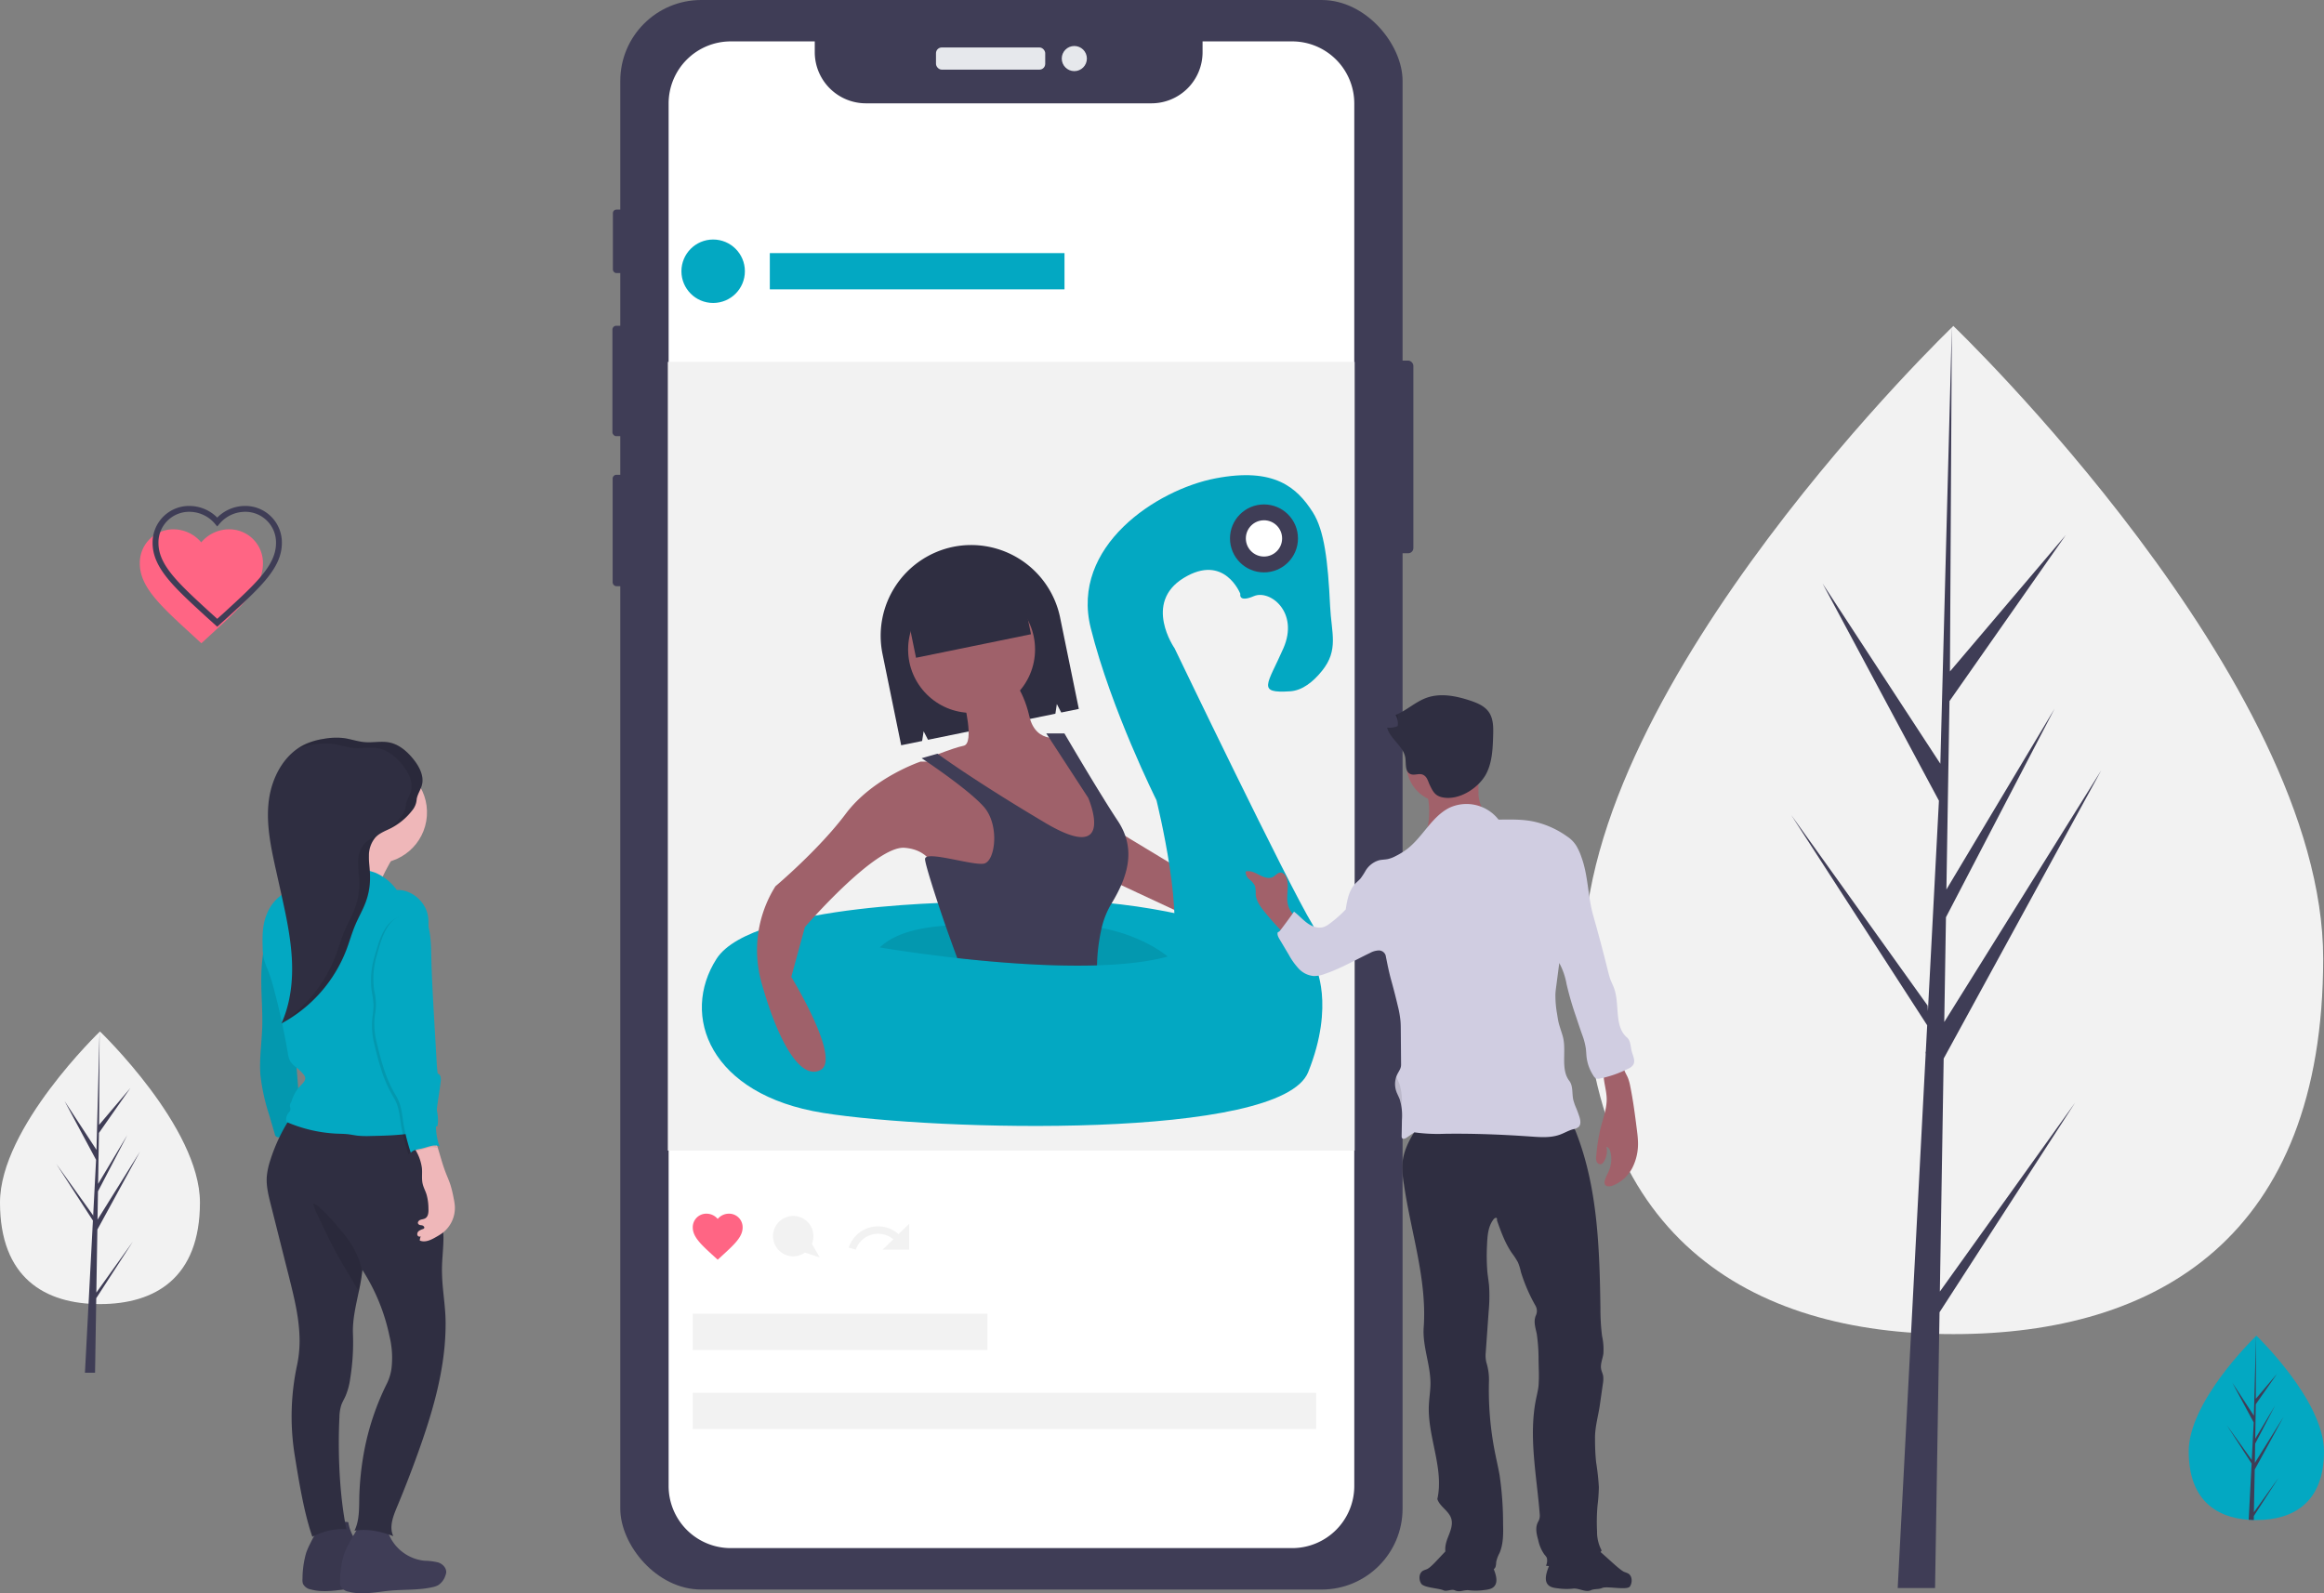 <svg id="b4f7138d-771a-4302-9114-b1a94238dcbb" xmlns="http://www.w3.org/2000/svg" viewBox="0 0 793.15 543.89"><rect x="0" y="0" width="793.15" height="543.89" fill="#808080" stroke="none"/><defs><style>.cls-1{fill:#f2f2f2;}.cls-2{fill:#3f3d56;}.cls-3{fill:#03a8c2;}.cls-4{fill:#e6e8ec;}.cls-5{fill:#fff;}.cls-6{fill:#ff6584;}.cls-7{fill:#2f2e41;}.cls-8{fill:#9f616a;}.cls-11,.cls-9{opacity:0.1;}.cls-9{isolation:isolate;}.cls-10{fill:#efb7b9;}.cls-12{fill:#a1616a;}.cls-13{fill:#d0cde1;}.cls-14{fill:none;stroke:#3f3d56;stroke-miterlimit:10;stroke-width:2px;}</style></defs><path class="cls-1" d="M827,430.61c0,95-56.49,128.21-126.18,128.21S574.59,525.64,574.59,430.61,700.78,214.68,700.78,214.68,827,335.58,827,430.61Z" transform="translate(-34.13 -103.41)"/><polygon class="cls-2" points="662.05 440.88 663.35 361.35 717.13 262.95 663.55 348.87 664.13 313.11 701.2 241.92 664.28 303.64 664.28 303.64 665.33 239.33 705.02 182.65 665.49 229.21 666.14 111.28 662.04 267.4 662.38 260.96 622.02 199.19 661.73 273.33 657.97 345.16 657.86 343.25 611.34 278.25 657.72 349.99 657.25 358.97 657.16 359.11 657.2 359.84 647.66 542.09 660.41 542.09 661.94 447.95 708.21 376.39 662.05 440.88"/><path class="cls-1" d="M102.37,513.9c0,25.7-15.27,34.67-34.12,34.67s-34.12-9-34.12-34.67,34.12-58.39,34.12-58.39S102.37,488.2,102.37,513.9Z" transform="translate(-34.13 -103.41)"/><polygon class="cls-2" points="32.88 441.24 33.23 419.73 47.77 393.12 33.28 416.35 33.44 406.68 43.47 387.43 33.48 404.12 33.48 404.12 33.77 386.73 44.5 371.4 33.81 384 33.99 352.1 32.88 394.32 32.97 392.58 22.05 375.88 32.79 395.92 31.78 415.35 31.75 414.83 19.17 397.25 31.71 416.65 31.58 419.08 31.56 419.12 31.57 419.32 28.99 468.6 32.44 468.6 32.85 443.15 45.36 423.8 32.88 441.24"/><path class="cls-3" d="M827.27,598.83c0,17.39-10.33,23.46-23.08,23.46h-.88l-1.75-.08c-11.51-.82-20.45-7.2-20.45-23.37,0-16.73,21.38-37.84,23-39.4h0l.09-.09S827.27,581.45,827.27,598.83Z" transform="translate(-34.13 -103.41)"/><path class="cls-2" d="M803.35,619.63l8.45-11.8-8.47,13.09,0,1.36-1.75-.08.91-17.4v-.16l.09-1.64-8.48-13.12,8.51,11.89,0,.35.68-13.14L796,575.42l7.35,11.25.72-27.24v0L804,580.91l7.23-8.52L804,582.76l-.19,11.77,6.75-11.3-6.78,13-.1,6.54,9.8-15.72-9.84,18Z" transform="translate(-34.13 -103.41)"/><rect class="cls-2" x="474.38" y="123.09" width="7.98" height="65.77" rx="1.77"/><rect class="cls-2" x="209.17" y="71.56" width="4.48" height="21.65" rx="1.16"/><rect class="cls-2" x="209.01" y="111.2" width="5.05" height="37.69" rx="1.31"/><rect class="cls-2" x="209.09" y="162.08" width="4.8" height="38.02" rx="1.25"/><rect class="cls-2" x="211.7" width="266.98" height="542.6" rx="27.61"/><rect class="cls-4" x="319.44" y="16.2" width="37.28" height="7.57" rx="1.97"/><circle class="cls-4" cx="366.65" cy="19.99" r="4.29"/><path class="cls-5" d="M496.33,138.74V610.67a21.21,21.21,0,0,1-21.21,21.2H283.53a21.21,21.21,0,0,1-21.21-21.2V138.74a21.2,21.2,0,0,1,21.2-21.2H312.2v3.68a17.46,17.46,0,0,0,17.46,17.46h97.43a17.45,17.45,0,0,0,17.46-17.46v-3.68h30.57a21.21,21.21,0,0,1,21.21,21.2Z" transform="translate(-34.13 -103.41)"/><rect class="cls-1" x="227.92" y="123.54" width="234.41" height="269.22"/><path class="cls-6" d="M279.07,533.42l-1.23-1.12c-4.39-4-7.28-6.63-7.28-9.89a4.62,4.62,0,0,1,4.55-4.7h.13a5,5,0,0,1,3.83,1.79,5,5,0,0,1,3.83-1.79,4.62,4.62,0,0,1,4.68,4.57v.13c0,3.26-2.89,5.87-7.28,9.89Z" transform="translate(-34.13 -103.41)"/><path class="cls-1" d="M323.81,529.3l2.39.68A8.05,8.05,0,0,1,339,526.45L335.35,530h9.09v-8.84l-3.67,3.51a10.54,10.54,0,0,0-17,4.65Z" transform="translate(-34.13 -103.41)"/><circle class="cls-3" cx="243.39" cy="92.59" r="10.83"/><rect class="cls-3" x="262.73" y="86.4" width="100.57" height="12.38"/><rect class="cls-1" x="236.43" y="448.46" width="100.57" height="12.38"/><rect class="cls-1" x="236.43" y="475.44" width="212.75" height="12.38"/><path class="cls-1" d="M313.88,532.63,311.22,528a6.89,6.89,0,1,0-2.39,3Z" transform="translate(-34.13 -103.41)"/><path class="cls-7" d="M359.42,290.08h0a31,31,0,0,0-24.11,36.52l6.38,31.21,7.15-1.46.51-3.31,1.5,2.9,43.47-8.9.5-3.3,1.5,2.89,6-1.23-6.39-31.2A31,31,0,0,0,359.42,290.08Z" transform="translate(-34.13 -103.41)"/><polygon class="cls-8" points="379.16 282.42 416.3 304.86 411.66 315.69 376.84 299.44 379.16 282.42"/><path class="cls-3" d="M366.1,411.36s-75,0-87.42,19.34-2.32,46.42,36.36,52.61,156.27,9.28,165.56-13.93S482.92,433,482.92,433,442.69,405.17,366.1,411.36Z" transform="translate(-34.13 -103.41)"/><path class="cls-3" d="M432.63,429.93l41,15.47s17-12.38,8.51-26.3S435,324.71,435,324.71s-10.83-15.47,3.1-24,19.34,5.42,19.34,5.42-.77,3.09,4.64.77,15.47,5.42,10.06,17.79-9.29,15.48,2.32,14.7c4.19-.28,7.88-3.28,10.87-7,5.75-7.14,3.19-12.89,2.75-22-.74-15.68-2-25.91-5.88-32.07-5.42-8.51-13.16-15.48-33.27-11.61s-49.51,23.21-42.55,51.06,22.44,58.8,22.44,58.8S439.6,419.87,432.63,429.93Z" transform="translate(-34.13 -103.41)"/><path class="cls-9" d="M432.63,429.93c-6.68,1.84-15.07,2.73-24.11,3-15.77.49-33.51-.9-47.69-2.48-15.31-1.71-26.45-3.63-26.45-3.63,5.18-4.83,13.13-6.74,22.48-7.43,11.6-.87,25.36.12,38.64-.3a66.22,66.22,0,0,1,14.61,1.09C424.77,423,432.63,429.93,432.63,429.93Z" transform="translate(-34.13 -103.41)"/><circle class="cls-8" cx="331.59" cy="221.69" r="21.66"/><path class="cls-8" d="M363,342.51s3.87,14.7,0,15.47-13.15,4.64-13.15,4.64l11.6,4.64,21.66,20.12,18.57,9.28,9.28-3.09v-17l-13.92-21.67s-9.29,3.1-11.61-7-7-13.92-7-13.92Z" transform="translate(-34.13 -103.41)"/><path class="cls-8" d="M357.59,363.39h-9.28s-16.25,5.42-25.53,17.8-24,24.75-24,24.75a41,41,0,0,0-4.65,33.27c5.42,19.34,13.16,33.27,20.12,29.4s-10.06-31.72-10.06-31.72l4.64-17s24-27.85,34-27.08,10.83,9.29,10.83,9.29l21.67,6.18,7-14.69-3.87-15.48Z" transform="translate(-34.13 -103.41)"/><path class="cls-2" d="M413.29,412.13a28.9,28.9,0,0,0-3.18,8.06,63,63,0,0,0-1.59,12.75c-15.77.49-33.51-.9-47.69-2.48-1.25-3.34-2.63-7.19-4-11.06-3.63-10.48-7-21.17-7-22.74,0-3.09,16.24,2.32,20.11,1.55s5.42-13.15,0-19.34-21.27-16.64-21.27-16.64l5.41-1.54s12,8.89,36.75,23.59,14.7-8.51,14.7-8.51l-14.32-22h6.19s12,20.51,18.18,29.79S419.48,402.08,413.29,412.13Z" transform="translate(-34.13 -103.41)"/><rect class="cls-7" x="343.87" y="299.64" width="40.05" height="24.57" transform="translate(-89.28 -24.12) rotate(-11.57)"/><circle class="cls-2" cx="431.38" cy="183.79" r="11.6"/><circle class="cls-5" cx="431.38" cy="183.79" r="6.19"/><path class="cls-3" d="M124.92,421.14l-.8,6.11c-.26,2.06-.53,4.13-.67,6.21-.48,6.92.41,13.86.17,20.79-.18,5.33-1,10.66-.62,16A68.46,68.46,0,0,0,126,484l1.9,6.47a1.26,1.26,0,0,0,1.36,1.16,1.3,1.3,0,0,0,.33-.07l8.43-.76c-.54-2.48-1.14-5.06-1.43-7.57-.23-2-.37-4-.52-6-.44-6.22-1-12.45-1.46-18.67l-.89-10.93a83.51,83.51,0,0,0-2-14.11A28.17,28.17,0,0,0,124.92,421.14Z" transform="translate(-34.13 -103.41)"/><path class="cls-9" d="M124.92,421.14l-.8,6.11c-.26,2.06-.53,4.13-.67,6.21-.48,6.92.41,13.86.17,20.79-.18,5.33-1,10.66-.62,16A68.46,68.46,0,0,0,126,484l1.9,6.47a1.26,1.26,0,0,0,1.36,1.16,1.3,1.3,0,0,0,.33-.07l8.43-.76c-.54-2.48-1.14-5.06-1.43-7.57-.23-2-.37-4-.52-6-.44-6.22-1-12.45-1.46-18.67l-.89-10.93a83.51,83.51,0,0,0-2-14.11A28.17,28.17,0,0,0,124.92,421.14Z" transform="translate(-34.13 -103.41)"/><path class="cls-2" d="M139.93,630.47a25.77,25.77,0,0,0-1.3,3,32.29,32.29,0,0,0-1.25,8.88,4.35,4.35,0,0,0,.16,1.72,3.74,3.74,0,0,0,2.72,1.92c4.67,1.26,9.59.08,14.4-.35s9.54-.12,14.17-1.16a7.24,7.24,0,0,0,2-.68,6.15,6.15,0,0,0,2.48-3.24,4.37,4.37,0,0,0,.28-1.06c.15-1.58-1.22-3-2.72-3.47a20.51,20.51,0,0,0-4.7-.59A14.84,14.84,0,0,1,153,623.08c0-.35-7.79-.14-8.6.3-1,.53-1.53,1.83-2.07,2.71Q141,628.23,139.93,630.47Z" transform="translate(-34.13 -103.41)"/><path class="cls-9" d="M139.93,630.47a25.77,25.77,0,0,0-1.3,3,32.29,32.29,0,0,0-1.25,8.88,4.35,4.35,0,0,0,.16,1.72,3.74,3.74,0,0,0,2.72,1.92c4.67,1.26,9.59.08,14.4-.35s9.54-.12,14.17-1.16a7.24,7.24,0,0,0,2-.68,6.15,6.15,0,0,0,2.48-3.24,4.37,4.37,0,0,0,.28-1.06c.15-1.58-1.22-3-2.72-3.47a20.51,20.51,0,0,0-4.7-.59A14.84,14.84,0,0,1,153,623.08c0-.35-7.79-.14-8.6.3-1,.53-1.53,1.83-2.07,2.71Q141,628.23,139.93,630.47Z" transform="translate(-34.13 -103.41)"/><path class="cls-2" d="M152.75,631.21a26.56,26.56,0,0,0-1.29,3,32,32,0,0,0-1.25,8.88,4.16,4.16,0,0,0,.16,1.72,3.74,3.74,0,0,0,2.72,1.93c4.66,1.25,9.59.07,14.4-.36s9.54-.12,14.16-1.16a7.19,7.19,0,0,0,2-.68,6.06,6.06,0,0,0,2.47-3.24,4.27,4.27,0,0,0,.29-1.06c.15-1.58-1.23-3-2.72-3.47a21.08,21.08,0,0,0-4.7-.59,14.83,14.83,0,0,1-13.12-12.37c-.05-.34-7.79-.14-8.61.31s-1.53,1.82-2.06,2.71C154.3,628.25,153.5,629.71,152.75,631.21Z" transform="translate(-34.13 -103.41)"/><path class="cls-7" d="M186.21,554.84c.1,15.54-4.42,30.72-9.72,45.33q-3.13,8.67-6.67,17.19c-1.4,3.36-3,7.1-1.48,10.42-4.29-1.63-8.7-2.6-13.23-1.85,1.72-3.52,1.56-7.61,1.64-11.53a100.43,100.43,0,0,1,1.71-15.86,88.44,88.44,0,0,1,7.75-22.92,17.15,17.15,0,0,0,1.5-4.83,30.83,30.83,0,0,0-.63-11.16,66.62,66.62,0,0,0-9.27-22.71c0,.15,0,.31-.05.46a66.77,66.77,0,0,1-1.17,6.88c-1,4.81-2.19,9.62-2,14.46a77.25,77.25,0,0,1-.95,15.34,23.14,23.14,0,0,1-1.54,5.79c-.49,1.12-1.14,2.16-1.53,3.31a15,15,0,0,0-.6,4.1c-.58,11.7,0,26.67,2.38,38.14A22.17,22.17,0,0,0,140.74,628c-2.89-8.16-4.73-19.74-6.11-28.33a83.82,83.82,0,0,1,.94-30.53,40.34,40.34,0,0,0,.75-10.17c-.3-6.8-2-13.44-3.63-20q-1.27-5-2.54-10.05l-3.6-14.31c-.8-3.17-1.61-6.41-1.36-9.67a24.77,24.77,0,0,1,1.12-5.26,59,59,0,0,1,8-16.28c13.85.77,27.87-.52,41.71-1.59a2.8,2.8,0,0,1,2,.34,2.72,2.72,0,0,1,.78,1.78q2.61,14.71,5.2,29.44a74.38,74.38,0,0,1,1.48,12.45c0,4.16-.65,8.32-.49,12.48C185.12,543.92,186.18,549.23,186.21,554.84Z" transform="translate(-34.13 -103.41)"/><path class="cls-9" d="M157.76,537.38a66.77,66.77,0,0,1-1.17,6.88c-3-5.22-6.26-10.29-9-15.64-.72-1.37-1.4-2.77-2.08-4.16l-2-4.17c-.39-.78-.77-1.57-1.12-2.37A17.12,17.12,0,0,1,141,514.3c1-.18,3.49,2.54,4.24,3.25a56.06,56.06,0,0,1,4.33,4.78,51.5,51.5,0,0,1,4.5,5.89A28.64,28.64,0,0,1,157.76,537.38Z" transform="translate(-34.13 -103.41)"/><path class="cls-10" d="M169.3,394.38s-7.69,12.25-6.27,14.82-24.23-2.28-24.23-2.28,14-12.26,12.54-17.39S169.3,394.38,169.3,394.38Z" transform="translate(-34.13 -103.41)"/><circle class="cls-10" cx="162.46" cy="380.69" r="17.39" transform="translate(-262.92 412.35) rotate(-85.93)"/><path class="cls-3" d="M169.56,407.23a17.69,17.69,0,0,0-7.31-5.9,26.7,26.7,0,0,0-5.2-1.28l-6.94-1.22c-1.7-.3-3.52-.59-5.09.11a8.54,8.54,0,0,0-2.18,1.59c-2.41,2.24-4.74,4.69-7.77,6-.82.35-1.69.61-2.52,1a14.62,14.62,0,0,0-7.35,7.89c-1.5,3.55-1.55,7.41-1.43,11.27a20.39,20.39,0,0,0,.39,4,26.38,26.38,0,0,0,1.32,3.64,64.89,64.89,0,0,1,2.4,7.71q2.7,10.32,4.48,20.85a8.15,8.15,0,0,0,.88,2.89,10.28,10.28,0,0,0,2.4,2.3,15.75,15.75,0,0,1,2,2,2.69,2.69,0,0,1,.63,1.1c.23,1-.69,1.92-1.43,2.68a12.91,12.91,0,0,0-3.25,5.65,2.29,2.29,0,0,0-.52,1.57,2.57,2.57,0,0,1,.16,1.23,2.82,2.82,0,0,1-.65,1,3.83,3.83,0,0,0-.72,3.07,49.05,49.05,0,0,0,17,4c1.43.06,2.88.06,4.31.24,1,.13,2,.34,3,.46a31.61,31.61,0,0,0,4.46.11c7.74-.15,15.71-.35,22.81-3.42.67-3.64-.77-7.36-1.67-10.95C180.41,471,180,465.09,179,459.3c-.73-4-1.79-7.87-2.4-11.86a28.43,28.43,0,0,1,.34-12c1-3.44,1.26-6.94,2.27-10.37s1.71-7.15.58-10.54C178.35,410.32,174,407,169.56,407.23Z" transform="translate(-34.13 -103.41)"/><path class="cls-7" d="M178.1,371.47c.85-3.08-.82-6.3-2.81-8.81-2.13-2.69-4.9-5.12-8.27-5.8-2.74-.55-5.58.12-8.37-.11-2.47-.19-4.83-1.08-7.29-1.4a23.32,23.32,0,0,0-6.67.26,24.34,24.34,0,0,0-6.08,1.7c-7.4,3.27-11.73,11.38-12.74,19.41s.76,16.13,2.51,24l1.59,7.14c1.65,7.44,3.3,14.92,3.75,22.52s-.39,15.41-3.52,22.36a48.1,48.1,0,0,0,22.1-25c1.12-2.94,1.95-6,3.2-8.88,1.07-2.49,2.44-4.84,3.39-7.38a23.89,23.89,0,0,0,1.52-9c0-2.3-.44-4.59-.37-6.88a9.51,9.51,0,0,1,2.24-6.36c1.41-1.48,3.42-2.19,5.24-3.12a21.82,21.82,0,0,0,7.32-6.11,6.6,6.6,0,0,0,1.5-3.85C176.62,374.52,177.65,373.1,178.1,371.47Z" transform="translate(-34.13 -103.41)"/><path class="cls-10" d="M178.12,502.11c.18,1.79-.15,3.62.25,5.37.29,1.32,1,2.52,1.37,3.81a17.65,17.65,0,0,1,.61,4.57c.06,1.3,0,2.88-1.18,3.48-.51.27-1.11.28-1.64.5s-1,.86-.67,1.34.83.42,1.29.51,1,.59.72,1a.9.9,0,0,1-.42.27,4.92,4.92,0,0,0-1.35.64,1.37,1.37,0,0,0-.55,1.31.81.81,0,0,0,1,.61l.19-.07a3.53,3.53,0,0,0-.34,1.43c1.83.79,3.9-.24,5.63-1.25a21.24,21.24,0,0,0,2.16-1.37,10.78,10.78,0,0,0,4.17-9.18,21.42,21.42,0,0,0-.4-2.63,40,40,0,0,0-1.06-4.45c-.49-1.55-1.17-3-1.75-4.54-1.24-3.23-2-6.61-3.16-9.88a1.14,1.14,0,0,0-1.25-1h-.09a13.09,13.09,0,0,0-3.74.35c-.74.21-2,.69-2.29,1.46s.2,1.33.52,1.93A15.88,15.88,0,0,1,178.12,502.11Z" transform="translate(-34.13 -103.41)"/><path class="cls-9" d="M177,414.75a5.27,5.27,0,0,1,.92,1.28c2.47,4.49,2.5,9.87,2.62,15,.13,5.77.44,11.53.76,17.29l.94,17.23c.09,1.64.18,3.29.41,4.92,1.11.28,1.16,1.72,1,2.86-.79,7-2.77,14.26-.7,21a2.22,2.22,0,0,0,.48.94,5.57,5.57,0,0,0-3.21-.05c-1,.22-2,.6-3,.83-1.31.3-2.8.43-3.69,1.43a72.41,72.41,0,0,1-2.41-9.29c-.49-2.86-.62-5.84-1.79-8.5-.47-1.07-1.09-2.06-1.67-3.09-3-5.37-4.5-11.45-5.94-17.45a25.52,25.52,0,0,1-.46-8.67,29.58,29.58,0,0,0,.36-4,33.06,33.06,0,0,0-.55-4.2,28,28,0,0,1,.84-12.15c1.08-3.66,2-7.51,4.29-10.59S173.13,414.8,177,414.75Z" transform="translate(-34.13 -103.41)"/><path class="cls-3" d="M177.8,414.18a5.27,5.27,0,0,1,.92,1.28c2.47,4.49,2.51,9.87,2.62,15,.13,5.77.45,11.53.76,17.29l1,17.23c.09,1.64.18,3.29.41,4.92,1.11.28,1.16,1.72,1,2.86-.8,7-2.78,14.26-.7,21a2,2,0,0,0,.48.94,5.57,5.57,0,0,0-3.21-.05c-1,.22-2,.6-3.06.83-1.31.3-2.79.43-3.69,1.43a72.37,72.37,0,0,1-2.4-9.29c-.49-2.86-.62-5.84-1.79-8.5-.47-1.07-1.1-2.06-1.67-3.09-3-5.37-4.5-11.45-5.94-17.45a25.27,25.27,0,0,1-.46-8.67,18.56,18.56,0,0,0-.2-8.19,28.2,28.2,0,0,1,.84-12.15c1.08-3.66,2-7.51,4.29-10.59S174,414.23,177.8,414.18Z" transform="translate(-34.13 -103.41)"/><g class="cls-11"><path d="M175.29,362.66c-2.13-2.69-4.9-5.12-8.27-5.8-2.74-.55-5.58.12-8.37-.11-2.47-.19-4.83-1.08-7.29-1.4a23.32,23.32,0,0,0-6.67.26,24.34,24.34,0,0,0-6.08,1.7,17.27,17.27,0,0,0-3,1.69,26.68,26.68,0,0,1,5.37-1.4,23.23,23.23,0,0,1,6.66-.25c2.46.32,4.83,1.2,7.3,1.4,2.78.22,5.62-.44,8.36.11,3.38.67,6.14,3.11,8.28,5.8,2,2.51,3.65,5.72,2.8,8.81-.44,1.63-1.47,3-1.76,4.72a6.6,6.6,0,0,1-1.5,3.85,21.63,21.63,0,0,1-5.27,4.92c.55-.26,1.11-.52,1.66-.8a21.82,21.82,0,0,0,7.32-6.11,6.6,6.6,0,0,0,1.5-3.85c.28-1.68,1.31-3.1,1.76-4.73C179,368.39,177.28,365.17,175.29,362.66Z" transform="translate(-34.13 -103.41)"/><path d="M162.28,389.28a7.12,7.12,0,0,1,1-.85,15.56,15.56,0,0,0-4.68,2.84,9.56,9.56,0,0,0-2.24,6.36c-.06,2.3.32,4.59.38,6.89a24,24,0,0,1-1.52,9c-.95,2.54-2.32,4.9-3.4,7.39-1.24,2.89-2.07,5.94-3.2,8.88a48.16,48.16,0,0,1-18.26,22.73c0,.09-.08.19-.13.29a48.1,48.1,0,0,0,22.1-25c1.12-2.94,1.95-6,3.2-8.88,1.07-2.49,2.44-4.84,3.39-7.38a23.89,23.89,0,0,0,1.52-9c0-2.3-.44-4.59-.37-6.89A9.51,9.51,0,0,1,162.28,389.28Z" transform="translate(-34.13 -103.41)"/></g><path class="cls-7" d="M544.16,644.85c-.82,1-2.24,1.2-3.52,1.34a20,20,0,0,1-5,.09c-2-.29-3.16.83-5,0-1.1-.53-2.78.52-3.87,0-1.5-.72-6.67-.87-7.59-2.27s-.82-3.61.63-4.43a9.71,9.71,0,0,1,1.26-.5c2.41-1,7.31-8.21,9.87-8.58a6.88,6.88,0,0,1,3.66.86c2.53,1.13,7,2,8.11,4.87C543.6,638.42,546,642.68,544.16,644.85Z" transform="translate(-34.13 -103.41)"/><path class="cls-7" d="M562.36,644.28c.83,1,2.24,1.2,3.53,1.33a20.39,20.39,0,0,0,5,.1c2-.3,4.39,1.4,6.19.54,1.1-.53,2.78-.25,3.87-.78,1.5-.71,8.54.88,9.45-.51s.82-3.62-.62-4.44a9.71,9.71,0,0,0-1.26-.5c-2.42-1-10.4-9.75-13-10.12a6.84,6.84,0,0,0-3.65.86c-2.54,1.12-7,2-8.11,4.86C562.92,637.85,560.57,642.11,562.36,644.28Z" transform="translate(-34.13 -103.41)"/><path class="cls-7" d="M570.36,486.31a40.13,40.13,0,0,1,2.07,4.7c7,18.58,7.61,38.88,7.9,58.74a76,76,0,0,0,.55,9.66,21.12,21.12,0,0,1,.46,6.12c-.26,1.76-1.09,3.49-.76,5.24.15.78.53,1.51.68,2.29a8.27,8.27,0,0,1-.07,2.58l-1,7c-.53,4-1.77,7.84-1.7,11.86,0,2.75.09,5.5.4,8.23a83.1,83.1,0,0,1,.91,8.31,59.49,59.49,0,0,1-.45,6.25,63.5,63.5,0,0,0-.17,8.83,13.53,13.53,0,0,0,1.57,6.56c-1.35,1.93-2.68,3.67-4.84,4.61-4.39,1.93-9.42,1.27-14.17.59a4,4,0,0,0,.3-2.7,5.32,5.32,0,0,0-.82-1.11,13.11,13.11,0,0,1-2.11-4.91c-.57-2.09-1.15-4.34,0-6.35a4,4,0,0,0,.52-2.35c-1-13.17-3.92-26.8-1.22-39.72.29-1.38.63-2.76.79-4.16a50.87,50.87,0,0,0,.08-6.05l-.06-2.81a59.42,59.42,0,0,0-.62-9c-.43-2.12-1.23-4.25-.24-6.41a3.56,3.56,0,0,0-.15-3.12,57.78,57.78,0,0,1-5-11.53,19,19,0,0,0-1-3.28,24,24,0,0,0-2.07-3.2c-2.35-3.41-3.76-7.36-5.14-11.26.15-.36,0-.86-.35-.81a1.47,1.47,0,0,0-.9.68c-1.89,2.54-2,5.93-2.14,9.09a68.31,68.31,0,0,0,.15,8.82c.17,1.54.43,3.07.57,4.61a55.14,55.14,0,0,1-.13,8.62l-1,14.09a10.23,10.23,0,0,0,.21,3.49,19.49,19.49,0,0,1,.89,6.11,109.82,109.82,0,0,0,2.2,25.38c.47,2.3,1,4.59,1.41,6.91a113.22,113.22,0,0,1,1.2,16.57c.08,3.41.13,6.94-1.21,10.07a11.58,11.58,0,0,0-1.14,3.07,6.9,6.9,0,0,1-.22,1.64c-.39,1-1.58,1.45-2.64,1.68a21.08,21.08,0,0,1-6.08.43,3.47,3.47,0,0,1-1.39-.3c-.76-.4-1.17-1.23-1.74-1.86-1.25-1.37-3.33-1.78-4.46-3.24-1.42-1.82-.83-4.46,0-6.61s1.89-4.48,1.16-6.67c-.85-2.59-3.9-4-4.71-6.57,2.33-10.48-3.39-21.31-2.9-32,.11-2.49.54-5,.55-7.47,0-6.44-2.76-12.7-2.31-19.12,1.17-16.32-4.39-32.61-6.74-48.8a32.19,32.19,0,0,1-.5-7.33c.35-4,2.23-7.82,4.49-11.2,1.63-2.43,3.58-4.8,6.26-5.93a17.8,17.8,0,0,1,7.09-.91c6,.05,12,.09,18,.2a58.91,58.91,0,0,1,12.14,1.09C564,484.33,567.07,485.84,570.36,486.31Z" transform="translate(-34.13 -103.41)"/><path class="cls-12" d="M473.62,411.92c-.58-2.84.52-5.87-.34-8.64-.31-1-1.07-2-2.11-2s-1.7,1-2.6,1.5c-1.45.75-3.21.06-4.66-.7s-3.07-1.62-4.64-1.16a3.13,3.13,0,0,0,1.2,2.62,7,7,0,0,1,1.95,2.25,9.88,9.88,0,0,1,.26,2.92c.17,2.24,1.59,4.18,3,5.93a105.38,105.38,0,0,0,7.29,8.09s3.89-4.83,3.82-5.67-1.38-1.54-1.86-2.18A7.51,7.51,0,0,1,473.62,411.92Z" transform="translate(-34.13 -103.41)"/><path class="cls-12" d="M589.71,471.33a15.23,15.23,0,0,1,.78,2.79c1,4.88,1.64,9.82,2.26,14.76.17,1.31.34,2.63.39,4a18.23,18.23,0,0,1-1.88,9.12,12.78,12.78,0,0,1-6.84,6.16c-.91.32-2.19.38-2.59-.5a1.88,1.88,0,0,1,0-1.26c.36-1.32,1.1-2.5,1.57-3.77a10.14,10.14,0,0,0,.34-6c-.19-.75-.58-1.59-1.35-1.75a6.77,6.77,0,0,1-.89,5.08,1.81,1.81,0,0,1-1,.88,1.4,1.4,0,0,1-1.47-.95,4,4,0,0,1-.12-1.87,63.48,63.48,0,0,1,1.45-9.41c.85-3.4,2.2-6.75,2.11-10.25-.08-3.17-1.34-6.29-1-9.44a1.06,1.06,0,0,1,.18-.55,1,1,0,0,1,.4-.24,18.44,18.44,0,0,1,2.72-.9c.55-.14,2.43-.79,3-.5s.56,1.65.77,2.13C588.85,469.69,589.35,470.48,589.71,471.33Z" transform="translate(-34.13 -103.41)"/><circle class="cls-12" cx="492.97" cy="260.98" r="12.96"/><path class="cls-12" d="M538.71,373.76a15.71,15.71,0,0,0,.19,2.47,14.65,14.65,0,0,0,.76,2.41,14.23,14.23,0,0,0,1.81,3.56,5.36,5.36,0,0,0,3.28,2.13,93.17,93.17,0,0,1-28,8.1,12,12,0,0,0,3.72-4,11.72,11.72,0,0,0,1-3.23,27,27,0,0,0-1.22-14c-.16-.44-.32-1,0-1.34a1.41,1.41,0,0,1,.46-.3,28.91,28.91,0,0,1,12.18-2.27c1.07,0,2.13,0,3.2.13.57,0,1.83-.08,2.29.34s.27,2.05.29,2.73Z" transform="translate(-34.13 -103.41)"/><path class="cls-13" d="M545.56,383.19A13.87,13.87,0,0,0,529,379.05c-6.17,2.95-9.21,10-14.63,14.17a24.41,24.41,0,0,1-3.93,2.42,10.87,10.87,0,0,1-2.58,1c-1,.22-2.07.19-3.08.43a8,8,0,0,0-4.59,3.56,26.21,26.21,0,0,1-1.68,2.6c-.57.67-1.27,1.22-1.87,1.86-2.16,2.32-2.75,5.65-3.24,8.77a41.58,41.58,0,0,1-5.5,4.86,7.69,7.69,0,0,1-2,1.13c-1.9.61-4-.17-5.61-1.34s-2.94-2.7-4.53-3.9c-1.47,2.09-3,4.19-4.56,6.22a2,2,0,0,1-1,.83c-.29,1,.41,2,.94,2.89l2.83,4.75a23.24,23.24,0,0,0,3.41,4.78,7.91,7.91,0,0,0,5.16,2.51,10.12,10.12,0,0,0,3.65-.7c5.38-1.81,10.33-4.7,15.45-7.15a6.78,6.78,0,0,1,3-.89,2.44,2.44,0,0,1,2.4,1.72c.59,3,1.17,5.93,2,8.84q1.14,4.13,2.12,8.28a34.92,34.92,0,0,1,.93,5.18c.09,1,.1,2,.11,3l.1,12c0,1.29-.72,2.1-1.29,3.26a7.65,7.65,0,0,0-.36,5.77c.32.94.81,1.8,1.17,2.73a18.71,18.71,0,0,1,.77,7.08l-.1,5.49a1.27,1.27,0,0,0,.12.66c.33.52,1.14.21,1.65-.14l2.56-1.78a57.82,57.82,0,0,0,10.35.5c9.84-.14,19.68.25,29.49.94,3.28.23,6.66.48,9.76-.62,1.57-.55,3-1.44,4.62-1.88a4.11,4.11,0,0,0,1.83-.76c.9-.83.66-2.28.3-3.45-.33-1-.69-2-1.1-3a17.69,17.69,0,0,1-1-2.83c-.49-2.18,0-4.71-1.37-6.49-3.05-4-.89-10.11-2.17-15-.42-1.56-1-3.08-1.41-4.65-.25-1-.4-2-.55-3a35.69,35.69,0,0,1-.6-6.6c0-1.11.18-2.22.32-3.32l1-7.64a24.06,24.06,0,0,1,2.5,7.23,107.52,107.52,0,0,0,3.24,11.14c.73,2.21,1.46,4.41,2.25,6.59A21.57,21.57,0,0,1,575.3,461c.18,1,.18,2.13.3,3.2a14.72,14.72,0,0,0,2.34,6.4,2.07,2.07,0,0,0,1.09,1,2.23,2.23,0,0,0,1,0,37.59,37.59,0,0,0,9.83-3.41,3.91,3.91,0,0,0,1.66-1.29c.84-1.36-.09-3.06-.5-4.6s-.34-3.65-1.64-4.76c-4.54-3.86-2.28-11.7-4.55-17.21-.4-1-.87-1.9-1.21-2.89-.26-.76-.45-1.53-.65-2.31q-2.37-9.61-5.09-19.16c-1.87-6.59-1.67-13.46-4-19.89a20.42,20.42,0,0,0-1.73-3.88,10.34,10.34,0,0,0-3.13-3.22,31.08,31.08,0,0,0-10.9-5C554,383,549.67,383.17,545.56,383.19Z" transform="translate(-34.13 -103.41)"/><path class="cls-7" d="M515.33,367.56c-1.75-.94-1.29-3.49-1.58-5.45-.61-4-5.16-6.41-6.23-10.33a7.08,7.08,0,0,0,3.61-.51,5.5,5.5,0,0,0-.73-3.78c3.74-1.52,6.77-4.5,10.57-5.87,4.77-1.72,10.09-.66,14.91.94,2.4.8,4.9,1.83,6.36,3.91,1.59,2.28,1.57,5.28,1.48,8.06-.13,4.36-.3,8.88-2.24,12.78-2.48,5-9.48,9.59-15.26,8.24-2.4-.56-3.11-2.07-4.13-4.16-.63-1.3-.86-2.81-2.28-3.49S516.74,368.31,515.33,367.56Z" transform="translate(-34.13 -103.41)"/><g class="cls-11"><path d="M567.86,460.45c0,.34,0,.69,0,1Z" transform="translate(-34.13 -103.41)"/><path d="M511.75,473.46a18.78,18.78,0,0,1,.77,7.09l0,1.88a13.14,13.14,0,0,0-.74-3.78c-.36-.93-.85-1.79-1.17-2.73a7.71,7.71,0,0,1,.05-5C511,471.76,511.41,472.59,511.75,473.46Z" transform="translate(-34.13 -103.41)"/></g><g class="cls-11"><path d="M511.13,349.38h0a5.42,5.42,0,0,0-.72-1.9l.65-.28A5.29,5.29,0,0,1,511.13,349.38Z" transform="translate(-34.13 -103.41)"/></g><path class="cls-6" d="M102.85,323l-3-2.76c-10.85-9.95-18-16.41-18-24.46A11.44,11.44,0,0,1,93,284.1h.34a12.45,12.45,0,0,1,9.47,4.45,12.47,12.47,0,0,1,9.48-4.45,11.46,11.46,0,0,1,11.58,11.32v.34c0,8.05-7.16,14.51-18,24.46Z" transform="translate(-34.13 -103.41)"/><path class="cls-14" d="M108.27,316l-3.06-2.76c-10.84-9.95-18-16.42-18-24.47a11.46,11.46,0,0,1,11.25-11.65h.33a12.47,12.47,0,0,1,9.48,4.45,12.45,12.45,0,0,1,9.47-4.45,11.46,11.46,0,0,1,11.59,11.32c0,.11,0,.22,0,.33,0,8.05-7.15,14.52-18,24.47Z" transform="translate(-34.13 -103.41)"/></svg>
